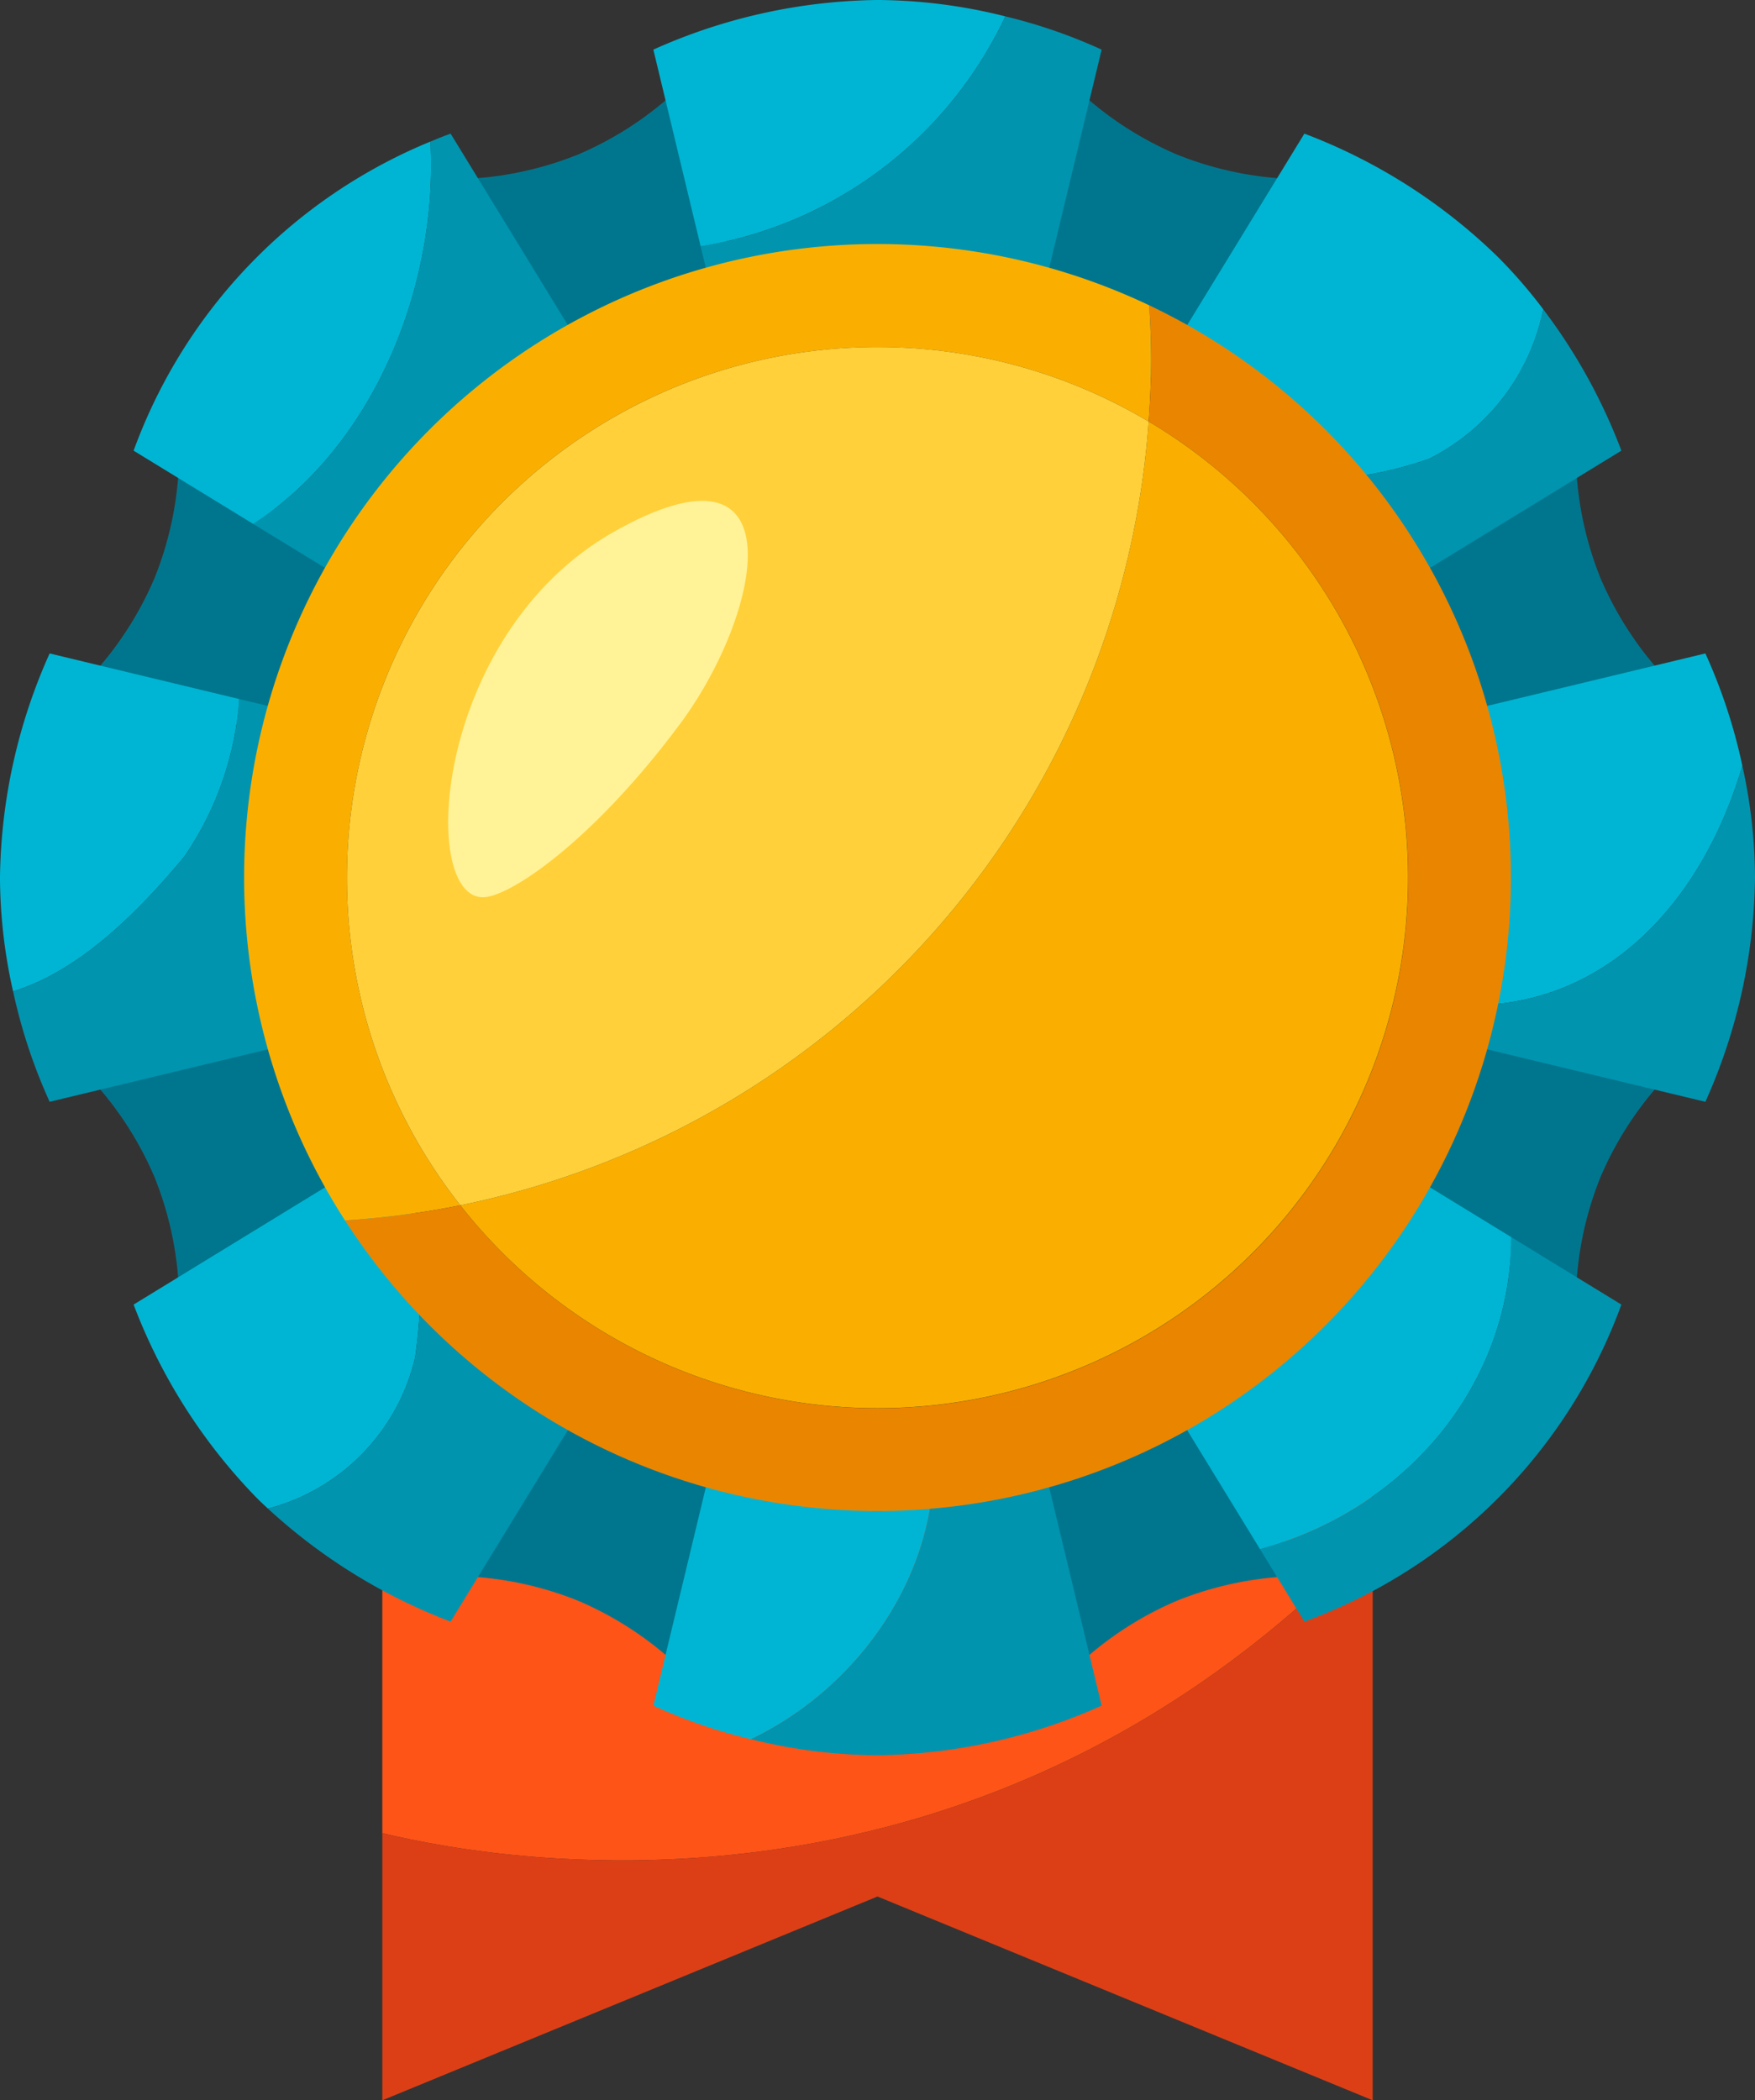 <svg xmlns="http://www.w3.org/2000/svg" viewBox="0 0 137.893 165">
  <rect x="0" y="0" width="137.893" height="165" fill="#333333" stroke="none"/>
  <defs>
    <style>
      .a {
        fill: #ff5418;
      }

      .b {
        fill: #dc3f16;
      }

      .c {
        fill: #00768e;
      }

      .d {
        fill: #00b5d3;
      }

      .e {
        fill: #0094af;
      }

      .f {
        fill: #faaf00;
      }

      .g {
        fill: #ea8500;
      }

      .h {
        fill: #ffd039;
      }

      .i {
        fill: #fff297;
      }
    </style>
  </defs>
  <title>medal</title>
  <g>
    <g>
      <path class="a" d="M180.762,419.351v-3.022h-77.813v26.384C113.248,445.206,150.246,451.238,180.762,419.351Z" transform="translate(-72.909 -298.702)"/>
      <path class="b" d="M102.949,442.713v20.988l38.906-16.01,38.907,16.01V419.351C150.246,451.238,113.248,445.206,102.949,442.713Z" transform="translate(-72.909 -298.702)"/>
    </g>
    <g>
      <g>
        <g>
          <path class="c" d="M118.326,310.842a26.749,26.749,0,0,1-9.983,1.938l9.846,16.475,13.253-5.49-4.688-18.611A26.758,26.758,0,0,1,118.326,310.842Z" transform="translate(-72.909 -298.702)"/>
          <path class="c" d="M165.386,424.454a26.763,26.763,0,0,0-8.43,5.689l-4.688-18.611,13.253-5.49,9.846,16.475A26.75,26.75,0,0,0,165.386,424.454Z" transform="translate(-72.909 -298.702)"/>
        </g>
        <g>
          <path class="c" d="M198.662,344.119a26.757,26.757,0,0,1-1.938-9.983l-16.474,9.846,5.489,13.253,18.612-4.687A26.75,26.75,0,0,1,198.662,344.119Z" transform="translate(-72.909 -298.702)"/>
          <path class="c" d="M85.05,391.178a26.747,26.747,0,0,0-5.689-8.429l18.611-4.687,5.49,13.252L86.988,401.16A26.756,26.756,0,0,0,85.05,391.178Z" transform="translate(-72.909 -298.702)"/>
        </g>
      </g>
      <g>
        <g>
          <path class="c" d="M165.386,310.843a26.759,26.759,0,0,1-8.43-5.689l-4.688,18.612,13.254,5.489,9.846-16.475A26.752,26.752,0,0,1,165.386,310.843Z" transform="translate(-72.909 -298.702)"/>
          <path class="c" d="M118.326,424.454a26.748,26.748,0,0,0-9.983-1.938l9.846-16.475,13.253,5.489-4.688,18.611A26.758,26.758,0,0,0,118.326,424.454Z" transform="translate(-72.909 -298.702)"/>
        </g>
        <g>
          <path class="c" d="M198.661,391.178a26.745,26.745,0,0,1,5.689-8.429l-18.612-4.687-5.49,13.252,16.475,9.846A26.756,26.756,0,0,1,198.661,391.178Z" transform="translate(-72.909 -298.702)"/>
          <path class="c" d="M85.049,344.119a26.75,26.75,0,0,0,1.939-9.983l16.474,9.846-5.49,13.253-18.611-4.687A26.741,26.741,0,0,0,85.049,344.119Z" transform="translate(-72.909 -298.702)"/>
        </g>
      </g>
    </g>
    <g>
      <g>
        <path class="d" d="M151.898,299.988a41.927,41.927,0,0,0-10.042-1.287,44.17,44.17,0,0,0-17.612,3.9l3.717,15.454A32.099,32.099,0,0,0,151.898,299.988Z" transform="translate(-72.909 -298.702)"/>
        <path class="e" d="M151.898,299.988a32.099,32.099,0,0,1-23.938,18.067l1.218,5.065h25.355l4.934-20.519A41.503,41.503,0,0,0,151.898,299.988Z" transform="translate(-72.909 -298.702)"/>
        <path class="d" d="M146.211,412.176H129.178l-4.934,20.52a41.524,41.524,0,0,0,7.665,2.638C140.708,431.138,146.963,421.769,146.211,412.176Z" transform="translate(-72.909 -298.702)"/>
        <path class="e" d="M159.467,432.695l-4.934-20.52h-8.322c.752,9.593-5.503,18.962-14.302,23.157a41.872,41.872,0,0,0,9.947,1.262A44.167,44.167,0,0,0,159.467,432.695Z" transform="translate(-72.909 -298.702)"/>
      </g>
      <g>
        <path class="d" d="M209.807,358.862a42.739,42.739,0,0,0-2.905-8.826l-20.52,4.935v22.627C198.553,378.687,206.597,369.803,209.807,358.862Z" transform="translate(-72.909 -298.702)"/>
        <path class="e" d="M186.383,377.599v2.728l20.52,4.933a44.162,44.162,0,0,0,3.9-17.611,41.168,41.168,0,0,0-.995-8.787C206.597,369.803,198.553,378.687,186.383,377.599Z" transform="translate(-72.909 -298.702)"/>
        <path class="d" d="M87.382,366.005a24.825,24.825,0,0,0,4.324-12.386l-14.898-3.583a44.171,44.171,0,0,0-3.9,17.612,41.229,41.229,0,0,0,1.029,8.935C79.358,374.919,84.037,370.021,87.382,366.005Z" transform="translate(-72.909 -298.702)"/>
        <path class="e" d="M91.707,353.619a24.825,24.825,0,0,1-4.324,12.386c-3.345,4.015-8.024,8.914-13.445,10.578a42.715,42.715,0,0,0,2.871,8.676l20.52-4.933V354.971Z" transform="translate(-72.909 -298.702)"/>
      </g>
      <g>
        <path class="d" d="M106.732,309.822a41.668,41.668,0,0,0-23.325,24.284l9.405,5.758C102.381,333.624,107.341,321.053,106.732,309.822Z" transform="translate(-72.909 -298.702)"/>
        <path class="e" d="M119.335,327.198,108.314,309.2s-.596.204-1.582.623c.609,11.231-4.351,23.802-13.92,30.042l8.594,5.262Z" transform="translate(-72.909 -298.702)"/>
        <path class="d" d="M191.652,395.892l-9.346-5.723L164.377,408.098l7.534,12.305C183.414,417.27,191.631,407.462,191.652,395.892Z" transform="translate(-72.909 -298.702)"/>
        <path class="e" d="M191.652,395.892c-.021,11.57-8.239,21.377-19.741,24.511l3.486,5.694A41.72,41.72,0,0,0,200.304,401.19Z" transform="translate(-72.909 -298.702)"/>
      </g>
      <g>
        <path class="d" d="M185.173,334.753a16.888,16.888,0,0,0,8.992-11.751,39.369,39.369,0,0,0-3.557-4.106A44.175,44.175,0,0,0,175.397,309.2l-11.02,17.999,9.202,9.202A30.291,30.291,0,0,0,185.173,334.753Z" transform="translate(-72.909 -298.702)"/>
        <path class="e" d="M200.304,334.106a44.214,44.214,0,0,0-6.139-11.104,16.888,16.888,0,0,1-8.992,11.751A30.291,30.291,0,0,1,173.579,336.4l8.727,8.727Z" transform="translate(-72.909 -298.702)"/>
        <path class="d" d="M105.529,405.323a49.118,49.118,0,0,0,.295-10.734l-4.419-4.42L83.407,401.19a44.177,44.177,0,0,0,9.697,15.211c.282.282.569.546.856.815A16.04,16.04,0,0,0,105.529,405.323Z" transform="translate(-72.909 -298.702)"/>
        <path class="e" d="M119.335,408.099l-13.51-13.51a49.118,49.118,0,0,1-.295,10.734,16.04,16.04,0,0,1-11.57,11.893,44.479,44.479,0,0,0,14.354,8.88Z" transform="translate(-72.909 -298.702)"/>
      </g>
    </g>
    <g>
      <path class="f" d="M100.168,367.649a41.686,41.686,0,0,1,62.995-35.83c.114-1.604.192-3.219.192-4.852,0-1.439-.061-2.863-.149-4.279a49.761,49.761,0,0,0-63.19,71.891,67.772,67.772,0,0,0,9.063-1.188A41.495,41.495,0,0,1,100.168,367.649Z" transform="translate(-72.909 -298.702)"/>
      <path class="g" d="M163.206,322.688c.088,1.417.149,2.84.149,4.279,0,1.633-.078,3.248-.192,4.852a41.684,41.684,0,1,1-54.084,61.572,67.772,67.772,0,0,1-9.063,1.188,49.764,49.764,0,1,0,63.19-71.891Z" transform="translate(-72.909 -298.702)"/>
      <path class="f" d="M109.079,393.391a41.682,41.682,0,1,0,54.084-61.572A67.793,67.793,0,0,1,109.079,393.391Z" transform="translate(-72.909 -298.702)"/>
      <path class="h" d="M100.168,367.649a41.495,41.495,0,0,0,8.911,25.742,67.793,67.793,0,0,0,54.084-61.572,41.686,41.686,0,0,0-62.995,35.83Z" transform="translate(-72.909 -298.702)"/>
    </g>
    <path class="i" d="M111.223,369.157c-5.513,1.034-4.533-20.552,9.974-28.711s11.636,6.402,5.138,15.139S113.641,368.703,111.223,369.157Z" transform="translate(-72.909 -298.702)"/>
  </g>
</svg>
